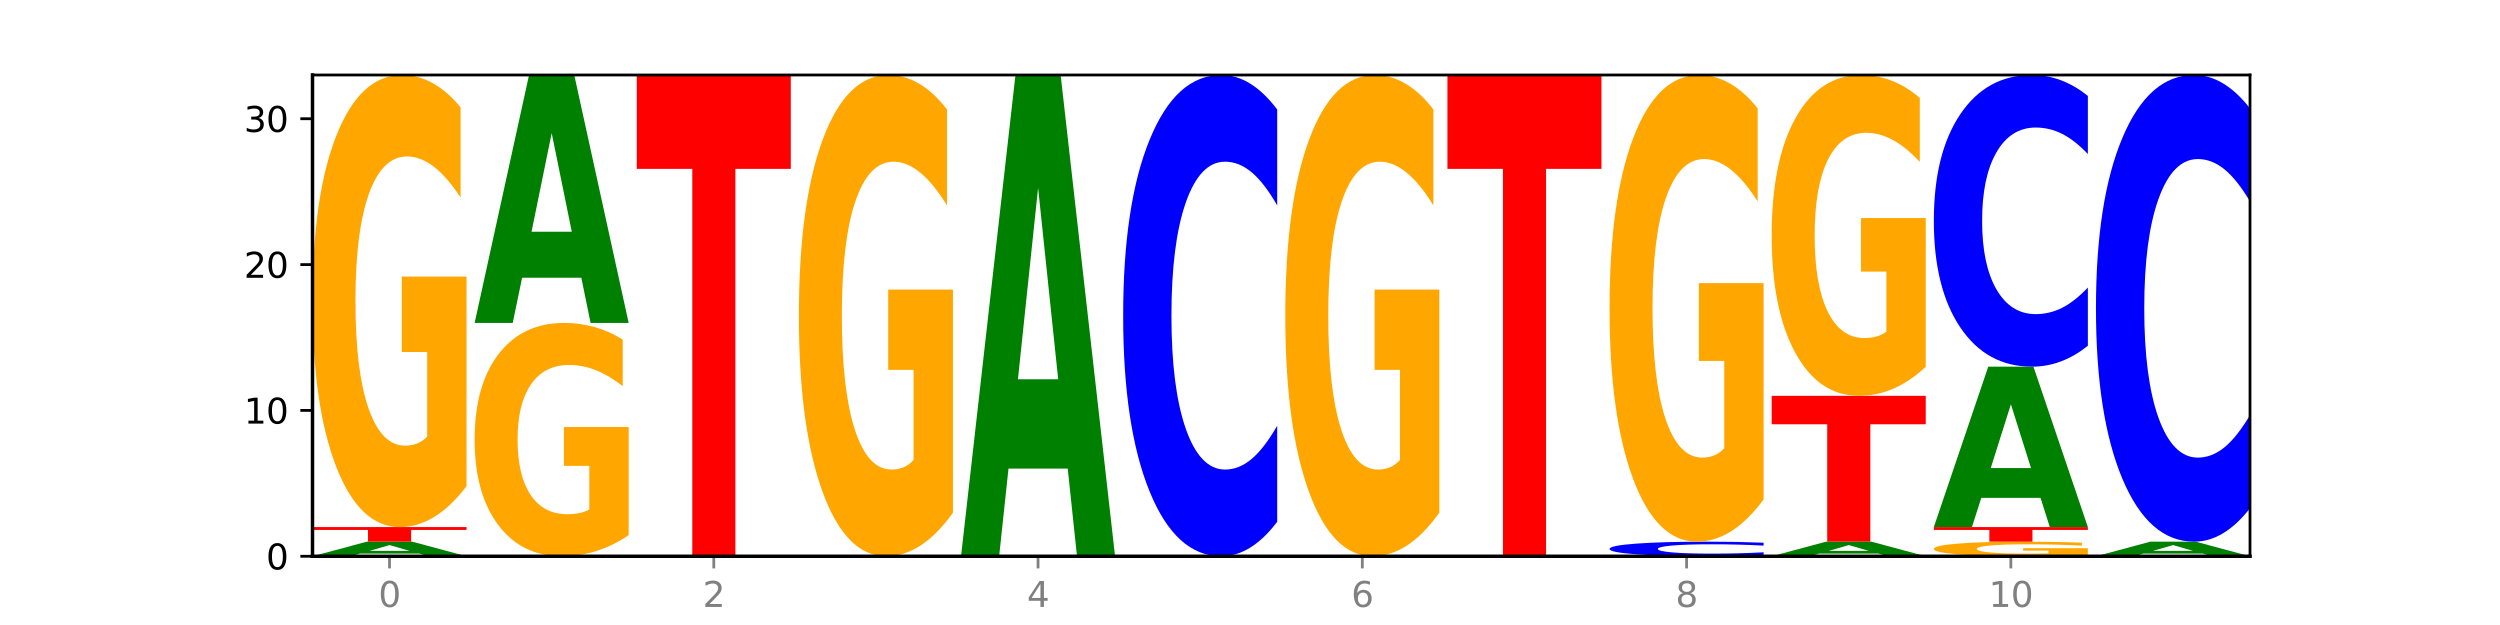 <?xml version="1.0" encoding="utf-8" standalone="no"?>
<!DOCTYPE svg PUBLIC "-//W3C//DTD SVG 1.1//EN"
  "http://www.w3.org/Graphics/SVG/1.1/DTD/svg11.dtd">
<svg xmlns:xlink="http://www.w3.org/1999/xlink" width="720pt" height="180pt" viewBox="0 0 720 180" xmlns="http://www.w3.org/2000/svg" version="1.1">
 <defs>
  <style type="text/css">*{stroke-linejoin: round; stroke-linecap: butt}</style>
 </defs>
 <g id="figure_1">
  <g id="patch_1">
   <path d="M 0 180 
L 720 180 
L 720 0 
L 0 0 
z
" style="fill: #ffffff"/>
  </g>
  <g id="axes_1">
   <g id="patch_2">
    <path d="M 90 160.2 
L 648 160.2 
L 648 21.6 
L 90 21.6 
z
" style="fill: #ffffff"/>
   </g>
   <g id="line2d_1">
    <path d="M 90 160.2 
L 648 160.2 
" clip-path="url(#pee2de12ba5)" style="fill: none; stroke: #000000; stroke-width: 0.5; stroke-linecap: square"/>
   </g>
   <g id="patch_3">
    <path d="M 120.728 159.435 
L 103.668 159.435 
L 100.974 160.2 
L 90 160.2 
L 105.672 156 
L 118.687 156 
L 134.36 160.2 
L 123.395 160.2 
L 120.728 159.435 
z
M 106.389 158.655 
L 117.98 158.655 
L 112.194 156.985 
L 106.389 158.655 
z
" clip-path="url(#pee2de12ba5)" style="fill: #008000"/>
   </g>
   <g id="patch_4">
    <path d="M 90 151.8 
L 134.36 151.8 
L 134.36 152.619 
L 118.401 152.619 
L 118.401 156 
L 105.99 156 
L 105.99 152.619 
L 90 152.619 
L 90 151.8 
z
" clip-path="url(#pee2de12ba5)" style="fill: #ff0000"/>
   </g>
   <g id="patch_5">
    <path d="M 134.36 140.02 
Q 129.886 145.91 125.074 148.868 
Q 120.263 151.8 115.133 151.8 
Q 103.541 151.8 96.77 134.264 
Q 90 116.729 90 86.74 
Q 90 56.402 96.89 39.001 
Q 103.789 21.6 115.789 21.6 
Q 120.412 21.6 124.647 23.967 
Q 128.892 26.307 132.65 30.933 
L 132.65 56.887 
Q 128.773 50.943 124.935 48.011 
Q 121.098 45.053 117.24 45.053 
Q 110.102 45.053 106.235 55.865 
Q 102.367 66.65 102.367 86.74 
Q 102.367 106.643 106.096 117.509 
Q 109.824 128.347 116.684 128.347 
Q 118.553 128.347 120.153 127.729 
Q 121.754 127.083 123.026 125.738 
L 123.026 101.371 
L 115.719 101.371 
L 115.719 79.667 
L 134.36 79.667 
L 134.36 140.02 
z
" clip-path="url(#pee2de12ba5)" style="fill: #ffa600"/>
   </g>
   <g id="patch_6">
    <path d="M 181.054 154.12 
Q 176.581 157.16 171.769 158.687 
Q 166.957 160.2 161.827 160.2 
Q 150.235 160.2 143.465 151.149 
Q 136.695 142.099 136.695 126.621 
Q 136.695 110.963 143.584 101.981 
Q 150.484 93 162.483 93 
Q 167.106 93 171.341 94.222 
Q 175.586 95.429 179.344 97.817 
L 179.344 111.212 
Q 175.467 108.145 171.63 106.632 
Q 167.792 105.105 163.935 105.105 
Q 156.797 105.105 152.929 110.685 
Q 149.062 116.251 149.062 126.621 
Q 149.062 136.893 152.79 142.501 
Q 156.518 148.095 163.378 148.095 
Q 165.247 148.095 166.848 147.776 
Q 168.448 147.443 169.721 146.749 
L 169.721 134.172 
L 162.414 134.172 
L 162.414 122.97 
L 181.054 122.97 
L 181.054 154.12 
z
" clip-path="url(#pee2de12ba5)" style="fill: #ffa600"/>
   </g>
   <g id="patch_7">
    <path d="M 167.423 79.993 
L 150.363 79.993 
L 147.669 93 
L 136.695 93 
L 152.367 21.6 
L 165.382 21.6 
L 181.054 93 
L 170.089 93 
L 167.423 79.993 
z
M 153.083 66.741 
L 164.675 66.741 
L 158.888 38.341 
L 153.083 66.741 
z
" clip-path="url(#pee2de12ba5)" style="fill: #008000"/>
   </g>
   <g id="patch_8">
    <path d="M 183.389 21.6 
L 227.749 21.6 
L 227.749 48.631 
L 211.79 48.631 
L 211.79 160.2 
L 199.379 160.2 
L 199.379 48.631 
L 183.389 48.631 
L 183.389 21.6 
z
" clip-path="url(#pee2de12ba5)" style="fill: #ff0000"/>
   </g>
   <g id="patch_9">
    <path d="M 274.444 147.66 
Q 269.97 153.93 265.158 157.079 
Q 260.346 160.2 255.216 160.2 
Q 243.624 160.2 236.854 141.533 
Q 230.084 122.866 230.084 90.943 
Q 230.084 58.648 236.973 40.124 
Q 243.873 21.6 255.872 21.6 
Q 260.495 21.6 264.73 24.119 
Q 268.976 26.61 272.734 31.535 
L 272.734 59.163 
Q 268.856 52.836 265.019 49.715 
Q 261.181 46.566 257.324 46.566 
Q 250.186 46.566 246.318 58.075 
Q 242.451 69.556 242.451 90.943 
Q 242.451 112.129 246.179 123.696 
Q 249.907 135.234 256.767 135.234 
Q 258.636 135.234 260.237 134.576 
Q 261.837 133.889 263.11 132.457 
L 263.11 106.518 
L 255.803 106.518 
L 255.803 83.413 
L 274.444 83.413 
L 274.444 147.66 
z
" clip-path="url(#pee2de12ba5)" style="fill: #ffa600"/>
   </g>
   <g id="patch_10">
    <path d="M 307.506 134.951 
L 290.446 134.951 
L 287.753 160.2 
L 276.778 160.2 
L 292.451 21.6 
L 305.466 21.6 
L 321.138 160.2 
L 310.173 160.2 
L 307.506 134.951 
z
M 293.167 109.228 
L 304.758 109.228 
L 298.972 54.096 
L 293.167 109.228 
z
" clip-path="url(#pee2de12ba5)" style="fill: #008000"/>
   </g>
   <g id="patch_11">
    <path d="M 367.833 150.265 
Q 364.122 155.19 360.11 157.681 
Q 356.097 160.2 351.727 160.2 
Q 338.695 160.2 331.084 141.533 
Q 323.473 122.866 323.473 90.943 
Q 323.473 58.905 331.084 40.267 
Q 338.695 21.6 351.727 21.6 
Q 356.097 21.6 360.11 24.119 
Q 364.122 26.61 367.833 31.535 
L 367.833 59.163 
Q 364.088 52.635 360.456 49.601 
Q 356.824 46.566 352.811 46.566 
Q 345.614 46.566 341.489 58.39 
Q 337.376 70.186 337.376 90.943 
Q 337.376 111.614 341.489 123.439 
Q 345.614 135.234 352.811 135.234 
Q 356.824 135.234 360.456 132.199 
Q 364.088 129.136 367.833 122.608 
L 367.833 150.265 
z
" clip-path="url(#pee2de12ba5)" style="fill: #0000ff"/>
   </g>
   <g id="patch_12">
    <path d="M 414.527 147.66 
Q 410.053 153.93 405.242 157.079 
Q 400.43 160.2 395.3 160.2 
Q 383.708 160.2 376.938 141.533 
Q 370.167 122.866 370.167 90.943 
Q 370.167 58.648 377.057 40.124 
Q 383.956 21.6 395.956 21.6 
Q 400.579 21.6 404.814 24.119 
Q 409.059 26.61 412.817 31.535 
L 412.817 59.163 
Q 408.94 52.836 405.102 49.715 
Q 401.265 46.566 397.408 46.566 
Q 390.269 46.566 386.402 58.075 
Q 382.535 69.556 382.535 90.943 
Q 382.535 112.129 386.263 123.696 
Q 389.991 135.234 396.851 135.234 
Q 398.72 135.234 400.321 134.576 
Q 401.921 133.889 403.194 132.457 
L 403.194 106.518 
L 395.887 106.518 
L 395.887 83.413 
L 414.527 83.413 
L 414.527 147.66 
z
" clip-path="url(#pee2de12ba5)" style="fill: #ffa600"/>
   </g>
   <g id="patch_13">
    <path d="M 416.862 21.6 
L 461.222 21.6 
L 461.222 48.631 
L 445.263 48.631 
L 445.263 160.2 
L 432.852 160.2 
L 432.852 48.631 
L 416.862 48.631 
L 416.862 21.6 
z
" clip-path="url(#pee2de12ba5)" style="fill: #ff0000"/>
   </g>
   <g id="patch_14">
    <path d="M 507.916 159.899 
Q 504.206 160.048 500.193 160.124 
Q 496.181 160.2 491.811 160.2 
Q 478.779 160.2 471.168 159.634 
Q 463.556 159.069 463.556 158.101 
Q 463.556 157.13 471.168 156.566 
Q 478.779 156 491.811 156 
Q 496.181 156 500.193 156.076 
Q 504.206 156.152 507.916 156.301 
L 507.916 157.138 
Q 504.172 156.94 500.54 156.849 
Q 496.907 156.757 492.895 156.757 
Q 485.697 156.757 481.573 157.115 
Q 477.46 157.472 477.46 158.101 
Q 477.46 158.728 481.573 159.086 
Q 485.697 159.443 492.895 159.443 
Q 496.907 159.443 500.54 159.351 
Q 504.172 159.259 507.916 159.061 
L 507.916 159.899 
z
" clip-path="url(#pee2de12ba5)" style="fill: #0000ff"/>
   </g>
   <g id="patch_15">
    <path d="M 507.916 143.84 
Q 503.443 149.92 498.631 152.974 
Q 493.819 156 488.689 156 
Q 477.097 156 470.327 137.899 
Q 463.556 119.797 463.556 88.842 
Q 463.556 57.525 470.446 39.563 
Q 477.346 21.6 489.345 21.6 
Q 493.968 21.6 498.203 24.043 
Q 502.448 26.459 506.206 31.234 
L 506.206 58.025 
Q 502.329 51.889 498.492 48.863 
Q 494.654 45.809 490.797 45.809 
Q 483.659 45.809 479.791 56.97 
Q 475.924 68.103 475.924 88.842 
Q 475.924 109.386 479.652 120.602 
Q 483.38 131.791 490.24 131.791 
Q 492.109 131.791 493.71 131.152 
Q 495.31 130.486 496.583 129.098 
L 496.583 103.945 
L 489.276 103.945 
L 489.276 81.54 
L 507.916 81.54 
L 507.916 143.84 
z
" clip-path="url(#pee2de12ba5)" style="fill: #ffa600"/>
   </g>
   <g id="patch_16">
    <path d="M 540.979 159.435 
L 523.919 159.435 
L 521.225 160.2 
L 510.251 160.2 
L 525.923 156 
L 538.938 156 
L 554.611 160.2 
L 543.646 160.2 
L 540.979 159.435 
z
M 526.64 158.655 
L 538.231 158.655 
L 532.445 156.985 
L 526.64 158.655 
z
" clip-path="url(#pee2de12ba5)" style="fill: #008000"/>
   </g>
   <g id="patch_17">
    <path d="M 510.251 114 
L 554.611 114 
L 554.611 122.191 
L 538.652 122.191 
L 538.652 156 
L 526.241 156 
L 526.241 122.191 
L 510.251 122.191 
L 510.251 114 
z
" clip-path="url(#pee2de12ba5)" style="fill: #ff0000"/>
   </g>
   <g id="patch_18">
    <path d="M 554.611 105.64 
Q 550.137 109.82 545.325 111.92 
Q 540.514 114 535.384 114 
Q 523.792 114 517.021 101.555 
Q 510.251 89.111 510.251 67.829 
Q 510.251 46.299 517.141 33.949 
Q 524.04 21.6 536.04 21.6 
Q 540.663 21.6 544.898 23.28 
Q 549.143 24.94 552.901 28.223 
L 552.901 46.642 
Q 549.024 42.424 545.186 40.343 
Q 541.349 38.244 537.491 38.244 
Q 530.353 38.244 526.486 45.917 
Q 522.619 53.571 522.619 67.829 
Q 522.619 81.953 526.347 89.664 
Q 530.075 97.356 536.935 97.356 
Q 538.804 97.356 540.404 96.917 
Q 542.005 96.459 543.277 95.505 
L 543.277 78.212 
L 535.97 78.212 
L 535.97 62.809 
L 554.611 62.809 
L 554.611 105.64 
z
" clip-path="url(#pee2de12ba5)" style="fill: #ffa600"/>
   </g>
   <g id="patch_19">
    <path d="M 601.305 159.82 
Q 596.832 160.01 592.02 160.105 
Q 587.208 160.2 582.078 160.2 
Q 570.486 160.2 563.716 159.634 
Q 556.946 159.069 556.946 158.101 
Q 556.946 157.123 563.835 156.561 
Q 570.735 156 582.734 156 
Q 587.357 156 591.592 156.076 
Q 595.838 156.152 599.595 156.301 
L 599.595 157.138 
Q 595.718 156.947 591.881 156.852 
Q 588.043 156.757 584.186 156.757 
Q 577.048 156.757 573.18 157.105 
Q 569.313 157.453 569.313 158.101 
Q 569.313 158.743 573.041 159.094 
Q 576.769 159.443 583.629 159.443 
Q 585.498 159.443 587.099 159.424 
Q 588.699 159.403 589.972 159.359 
L 589.972 158.573 
L 582.665 158.573 
L 582.665 157.873 
L 601.305 157.873 
L 601.305 159.82 
z
" clip-path="url(#pee2de12ba5)" style="fill: #ffa600"/>
   </g>
   <g id="patch_20">
    <path d="M 556.946 151.8 
L 601.305 151.8 
L 601.305 152.619 
L 585.346 152.619 
L 585.346 156 
L 572.936 156 
L 572.936 152.619 
L 556.946 152.619 
L 556.946 151.8 
z
" clip-path="url(#pee2de12ba5)" style="fill: #ff0000"/>
   </g>
   <g id="patch_21">
    <path d="M 587.674 143.384 
L 570.614 143.384 
L 567.92 151.8 
L 556.946 151.8 
L 572.618 105.6 
L 585.633 105.6 
L 601.305 151.8 
L 590.34 151.8 
L 587.674 143.384 
z
M 573.335 134.809 
L 584.926 134.809 
L 579.139 116.432 
L 573.335 134.809 
z
" clip-path="url(#pee2de12ba5)" style="fill: #008000"/>
   </g>
   <g id="patch_22">
    <path d="M 601.305 99.579 
Q 597.595 102.563 593.582 104.073 
Q 589.57 105.6 585.2 105.6 
Q 572.168 105.6 564.557 94.287 
Q 556.946 82.973 556.946 63.626 
Q 556.946 44.209 564.557 32.913 
Q 572.168 21.6 585.2 21.6 
Q 589.57 21.6 593.582 23.127 
Q 597.595 24.637 601.305 27.621 
L 601.305 44.366 
Q 597.561 40.409 593.929 38.57 
Q 590.297 36.731 586.284 36.731 
Q 579.086 36.731 574.962 43.897 
Q 570.849 51.046 570.849 63.626 
Q 570.849 76.154 574.962 83.32 
Q 579.086 90.469 586.284 90.469 
Q 590.297 90.469 593.929 88.63 
Q 597.561 86.773 601.305 82.817 
L 601.305 99.579 
z
" clip-path="url(#pee2de12ba5)" style="fill: #0000ff"/>
   </g>
   <g id="patch_23">
    <path d="M 634.368 159.435 
L 617.308 159.435 
L 614.614 160.2 
L 603.64 160.2 
L 619.313 156 
L 632.328 156 
L 648 160.2 
L 637.035 160.2 
L 634.368 159.435 
z
M 620.029 158.655 
L 631.62 158.655 
L 625.834 156.985 
L 620.029 158.655 
z
" clip-path="url(#pee2de12ba5)" style="fill: #008000"/>
   </g>
   <g id="patch_24">
    <path d="M 648 146.366 
Q 644.289 151.142 640.277 153.557 
Q 636.265 156 631.895 156 
Q 618.863 156 611.251 137.899 
Q 603.64 119.797 603.64 88.842 
Q 603.64 57.775 611.251 39.701 
Q 618.863 21.6 631.895 21.6 
Q 636.265 21.6 640.277 24.043 
Q 644.289 26.459 648 31.234 
L 648 58.025 
Q 644.256 51.695 640.623 48.752 
Q 636.991 45.809 632.979 45.809 
Q 625.781 45.809 621.657 57.275 
Q 617.544 68.714 617.544 88.842 
Q 617.544 108.886 621.657 120.352 
Q 625.781 131.791 632.979 131.791 
Q 636.991 131.791 640.623 128.848 
Q 644.256 125.877 648 119.547 
L 648 146.366 
z
" clip-path="url(#pee2de12ba5)" style="fill: #0000ff"/>
   </g>
   <g id="matplotlib.axis_1">
    <g id="xtick_1">
     <g id="line2d_2">
      <defs>
       <path id="m71eae4fa39" d="M 0 0 
L 0 3.5 
" style="stroke: #808080; stroke-width: 0.8"/>
      </defs>
      <g>
       <use xlink:href="#m71eae4fa39" x="112.18" y="160.2" style="fill: #808080; stroke: #808080; stroke-width: 0.8"/>
      </g>
     </g>
     <g id="text_1">
      <!-- 0 -->
      <g style="fill: #808080" transform="translate(108.999 174.798) scale(0.1 -0.1)">
       <defs>
        <path id="DejaVuSans-30" d="M 2034 4250 
Q 1547 4250 1301 3770 
Q 1056 3291 1056 2328 
Q 1056 1369 1301 889 
Q 1547 409 2034 409 
Q 2525 409 2770 889 
Q 3016 1369 3016 2328 
Q 3016 3291 2770 3770 
Q 2525 4250 2034 4250 
z
M 2034 4750 
Q 2819 4750 3233 4129 
Q 3647 3509 3647 2328 
Q 3647 1150 3233 529 
Q 2819 -91 2034 -91 
Q 1250 -91 836 529 
Q 422 1150 422 2328 
Q 422 3509 836 4129 
Q 1250 4750 2034 4750 
z
" transform="scale(0.016)"/>
       </defs>
       <use xlink:href="#DejaVuSans-30"/>
      </g>
     </g>
    </g>
    <g id="xtick_2">
     <g id="line2d_3">
      <g>
       <use xlink:href="#m71eae4fa39" x="205.569" y="160.2" style="fill: #808080; stroke: #808080; stroke-width: 0.8"/>
      </g>
     </g>
     <g id="text_2">
      <!-- 2 -->
      <g style="fill: #808080" transform="translate(202.388 174.798) scale(0.1 -0.1)">
       <defs>
        <path id="DejaVuSans-32" d="M 1228 531 
L 3431 531 
L 3431 0 
L 469 0 
L 469 531 
Q 828 903 1448 1529 
Q 2069 2156 2228 2338 
Q 2531 2678 2651 2914 
Q 2772 3150 2772 3378 
Q 2772 3750 2511 3984 
Q 2250 4219 1831 4219 
Q 1534 4219 1204 4116 
Q 875 4013 500 3803 
L 500 4441 
Q 881 4594 1212 4672 
Q 1544 4750 1819 4750 
Q 2544 4750 2975 4387 
Q 3406 4025 3406 3419 
Q 3406 3131 3298 2873 
Q 3191 2616 2906 2266 
Q 2828 2175 2409 1742 
Q 1991 1309 1228 531 
z
" transform="scale(0.016)"/>
       </defs>
       <use xlink:href="#DejaVuSans-32"/>
      </g>
     </g>
    </g>
    <g id="xtick_3">
     <g id="line2d_4">
      <g>
       <use xlink:href="#m71eae4fa39" x="298.958" y="160.2" style="fill: #808080; stroke: #808080; stroke-width: 0.8"/>
      </g>
     </g>
     <g id="text_3">
      <!-- 4 -->
      <g style="fill: #808080" transform="translate(295.777 174.798) scale(0.1 -0.1)">
       <defs>
        <path id="DejaVuSans-34" d="M 2419 4116 
L 825 1625 
L 2419 1625 
L 2419 4116 
z
M 2253 4666 
L 3047 4666 
L 3047 1625 
L 3713 1625 
L 3713 1100 
L 3047 1100 
L 3047 0 
L 2419 0 
L 2419 1100 
L 313 1100 
L 313 1709 
L 2253 4666 
z
" transform="scale(0.016)"/>
       </defs>
       <use xlink:href="#DejaVuSans-34"/>
      </g>
     </g>
    </g>
    <g id="xtick_4">
     <g id="line2d_5">
      <g>
       <use xlink:href="#m71eae4fa39" x="392.347" y="160.2" style="fill: #808080; stroke: #808080; stroke-width: 0.8"/>
      </g>
     </g>
     <g id="text_4">
      <!-- 6 -->
      <g style="fill: #808080" transform="translate(389.166 174.798) scale(0.1 -0.1)">
       <defs>
        <path id="DejaVuSans-36" d="M 2113 2584 
Q 1688 2584 1439 2293 
Q 1191 2003 1191 1497 
Q 1191 994 1439 701 
Q 1688 409 2113 409 
Q 2538 409 2786 701 
Q 3034 994 3034 1497 
Q 3034 2003 2786 2293 
Q 2538 2584 2113 2584 
z
M 3366 4563 
L 3366 3988 
Q 3128 4100 2886 4159 
Q 2644 4219 2406 4219 
Q 1781 4219 1451 3797 
Q 1122 3375 1075 2522 
Q 1259 2794 1537 2939 
Q 1816 3084 2150 3084 
Q 2853 3084 3261 2657 
Q 3669 2231 3669 1497 
Q 3669 778 3244 343 
Q 2819 -91 2113 -91 
Q 1303 -91 875 529 
Q 447 1150 447 2328 
Q 447 3434 972 4092 
Q 1497 4750 2381 4750 
Q 2619 4750 2861 4703 
Q 3103 4656 3366 4563 
z
" transform="scale(0.016)"/>
       </defs>
       <use xlink:href="#DejaVuSans-36"/>
      </g>
     </g>
    </g>
    <g id="xtick_5">
     <g id="line2d_6">
      <g>
       <use xlink:href="#m71eae4fa39" x="485.736" y="160.2" style="fill: #808080; stroke: #808080; stroke-width: 0.8"/>
      </g>
     </g>
     <g id="text_5">
      <!-- 8 -->
      <g style="fill: #808080" transform="translate(482.555 174.798) scale(0.1 -0.1)">
       <defs>
        <path id="DejaVuSans-38" d="M 2034 2216 
Q 1584 2216 1326 1975 
Q 1069 1734 1069 1313 
Q 1069 891 1326 650 
Q 1584 409 2034 409 
Q 2484 409 2743 651 
Q 3003 894 3003 1313 
Q 3003 1734 2745 1975 
Q 2488 2216 2034 2216 
z
M 1403 2484 
Q 997 2584 770 2862 
Q 544 3141 544 3541 
Q 544 4100 942 4425 
Q 1341 4750 2034 4750 
Q 2731 4750 3128 4425 
Q 3525 4100 3525 3541 
Q 3525 3141 3298 2862 
Q 3072 2584 2669 2484 
Q 3125 2378 3379 2068 
Q 3634 1759 3634 1313 
Q 3634 634 3220 271 
Q 2806 -91 2034 -91 
Q 1263 -91 848 271 
Q 434 634 434 1313 
Q 434 1759 690 2068 
Q 947 2378 1403 2484 
z
M 1172 3481 
Q 1172 3119 1398 2916 
Q 1625 2713 2034 2713 
Q 2441 2713 2670 2916 
Q 2900 3119 2900 3481 
Q 2900 3844 2670 4047 
Q 2441 4250 2034 4250 
Q 1625 4250 1398 4047 
Q 1172 3844 1172 3481 
z
" transform="scale(0.016)"/>
       </defs>
       <use xlink:href="#DejaVuSans-38"/>
      </g>
     </g>
    </g>
    <g id="xtick_6">
     <g id="line2d_7">
      <g>
       <use xlink:href="#m71eae4fa39" x="579.126" y="160.2" style="fill: #808080; stroke: #808080; stroke-width: 0.8"/>
      </g>
     </g>
     <g id="text_6">
      <!-- 10 -->
      <g style="fill: #808080" transform="translate(572.763 174.798) scale(0.1 -0.1)">
       <defs>
        <path id="DejaVuSans-31" d="M 794 531 
L 1825 531 
L 1825 4091 
L 703 3866 
L 703 4441 
L 1819 4666 
L 2450 4666 
L 2450 531 
L 3481 531 
L 3481 0 
L 794 0 
L 794 531 
z
" transform="scale(0.016)"/>
       </defs>
       <use xlink:href="#DejaVuSans-31"/>
       <use xlink:href="#DejaVuSans-30" x="63.623"/>
      </g>
     </g>
    </g>
   </g>
   <g id="matplotlib.axis_2">
    <g id="ytick_1">
     <g id="line2d_8">
      <defs>
       <path id="m72e7b1b437" d="M 0 0 
L -3.5 0 
" style="stroke: #000000; stroke-width: 0.8"/>
      </defs>
      <g>
       <use xlink:href="#m72e7b1b437" x="90" y="160.2" style="stroke: #000000; stroke-width: 0.8"/>
      </g>
     </g>
     <g id="text_7">
      <!-- 0 -->
      <g transform="translate(76.638 163.999) scale(0.1 -0.1)">
       <use xlink:href="#DejaVuSans-30"/>
      </g>
     </g>
    </g>
    <g id="ytick_2">
     <g id="line2d_9">
      <g>
       <use xlink:href="#m72e7b1b437" x="90" y="118.2" style="stroke: #000000; stroke-width: 0.8"/>
      </g>
     </g>
     <g id="text_8">
      <!-- 10 -->
      <g transform="translate(70.275 121.999) scale(0.1 -0.1)">
       <use xlink:href="#DejaVuSans-31"/>
       <use xlink:href="#DejaVuSans-30" x="63.623"/>
      </g>
     </g>
    </g>
    <g id="ytick_3">
     <g id="line2d_10">
      <g>
       <use xlink:href="#m72e7b1b437" x="90" y="76.2" style="stroke: #000000; stroke-width: 0.8"/>
      </g>
     </g>
     <g id="text_9">
      <!-- 20 -->
      <g transform="translate(70.275 79.999) scale(0.1 -0.1)">
       <use xlink:href="#DejaVuSans-32"/>
       <use xlink:href="#DejaVuSans-30" x="63.623"/>
      </g>
     </g>
    </g>
    <g id="ytick_4">
     <g id="line2d_11">
      <g>
       <use xlink:href="#m72e7b1b437" x="90" y="34.2" style="stroke: #000000; stroke-width: 0.8"/>
      </g>
     </g>
     <g id="text_10">
      <!-- 30 -->
      <g transform="translate(70.275 37.999) scale(0.1 -0.1)">
       <defs>
        <path id="DejaVuSans-33" d="M 2597 2516 
Q 3050 2419 3304 2112 
Q 3559 1806 3559 1356 
Q 3559 666 3084 287 
Q 2609 -91 1734 -91 
Q 1441 -91 1130 -33 
Q 819 25 488 141 
L 488 750 
Q 750 597 1062 519 
Q 1375 441 1716 441 
Q 2309 441 2620 675 
Q 2931 909 2931 1356 
Q 2931 1769 2642 2001 
Q 2353 2234 1838 2234 
L 1294 2234 
L 1294 2753 
L 1863 2753 
Q 2328 2753 2575 2939 
Q 2822 3125 2822 3475 
Q 2822 3834 2567 4026 
Q 2313 4219 1838 4219 
Q 1578 4219 1281 4162 
Q 984 4106 628 3988 
L 628 4550 
Q 988 4650 1302 4700 
Q 1616 4750 1894 4750 
Q 2613 4750 3031 4423 
Q 3450 4097 3450 3541 
Q 3450 3153 3228 2886 
Q 3006 2619 2597 2516 
z
" transform="scale(0.016)"/>
       </defs>
       <use xlink:href="#DejaVuSans-33"/>
       <use xlink:href="#DejaVuSans-30" x="63.623"/>
      </g>
     </g>
    </g>
   </g>
   <g id="patch_25">
    <path d="M 90 160.2 
L 90 21.6 
" style="fill: none; stroke: #000000; stroke-linejoin: miter; stroke-linecap: square"/>
   </g>
   <g id="patch_26">
    <path d="M 648 160.2 
L 648 21.6 
" style="fill: none; stroke: #000000; stroke-width: 0.8; stroke-linejoin: miter; stroke-linecap: square"/>
   </g>
   <g id="patch_27">
    <path d="M 90 160.2 
L 648 160.2 
" style="fill: none; stroke: #000000; stroke-linejoin: miter; stroke-linecap: square"/>
   </g>
   <g id="patch_28">
    <path d="M 90 21.6 
L 648 21.6 
" style="fill: none; stroke: #000000; stroke-width: 0.8; stroke-linejoin: miter; stroke-linecap: square"/>
   </g>
  </g>
 </g>
 <defs>
  <clipPath id="pee2de12ba5">
   <rect x="90" y="21.6" width="558" height="138.6"/>
  </clipPath>
 </defs>
</svg>
